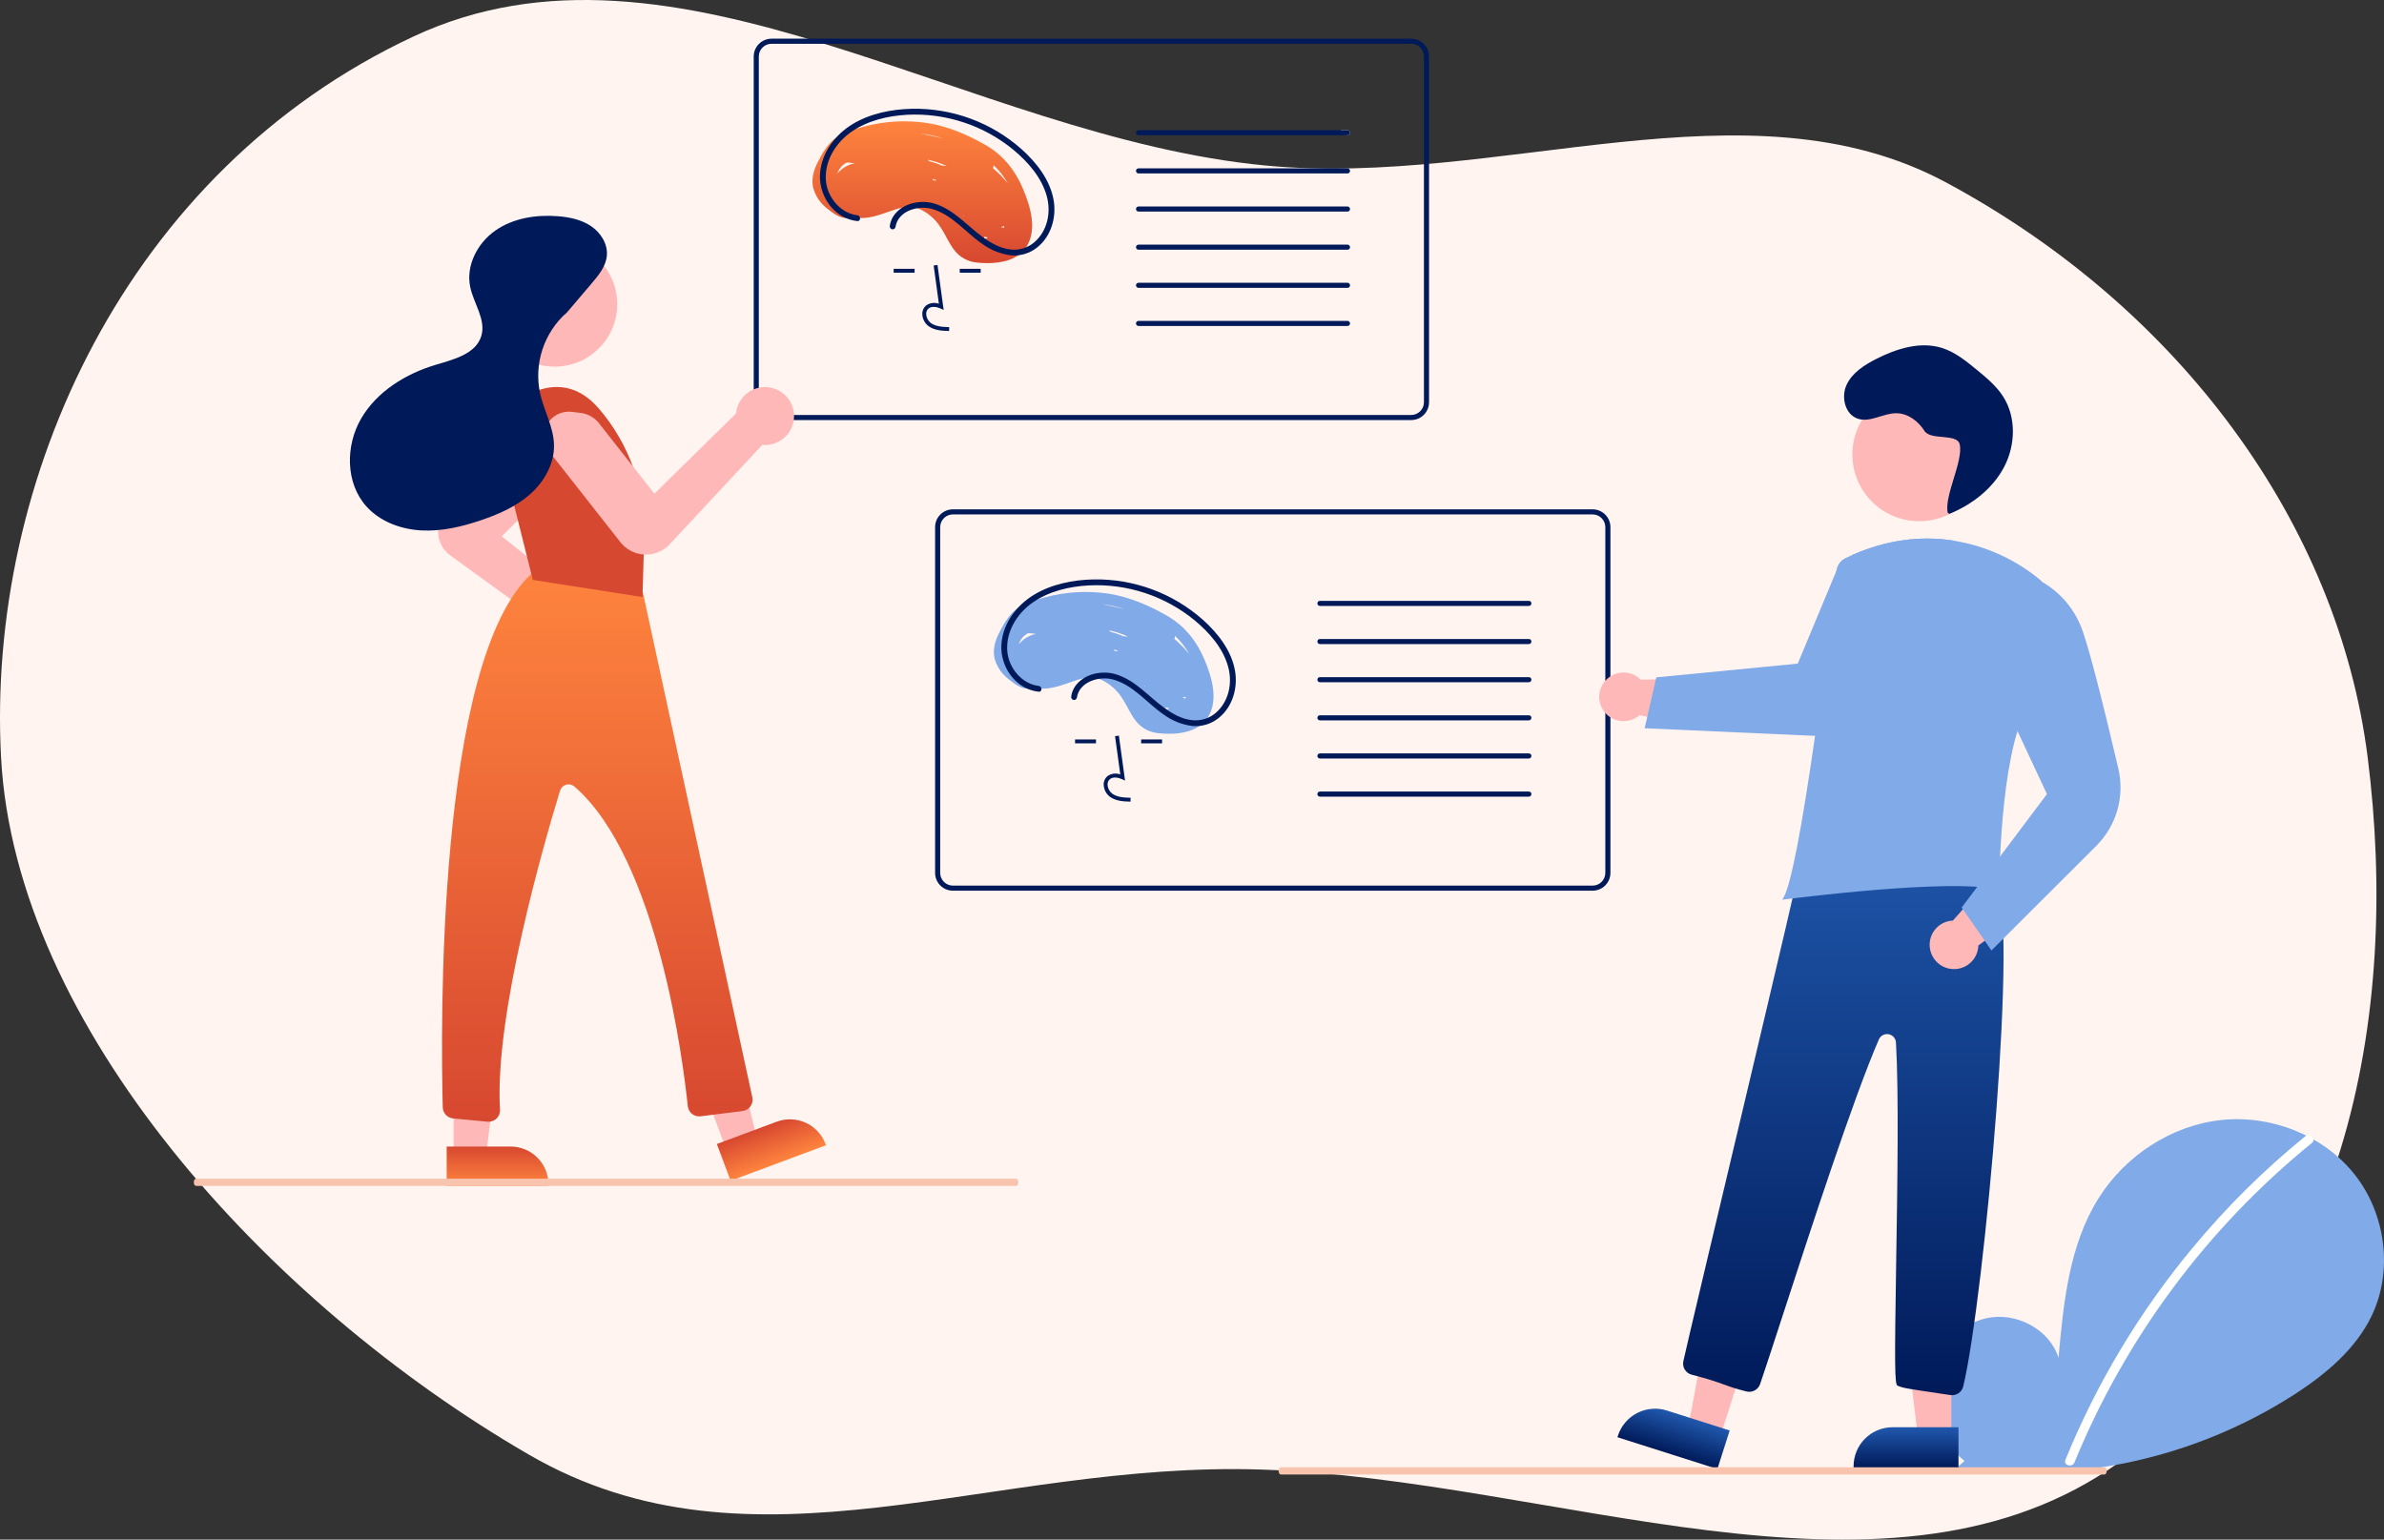 <svg width="480" height="310" viewBox="0 0 480 310" fill="none" xmlns="http://www.w3.org/2000/svg">
<rect x="0" y="0" width="480" height="310" fill="#333333" stroke="none"/>
<path fill-rule="evenodd" clip-rule="evenodd" d="M254.857 33.333C302.029 37.819 351.719 15.202 391.787 36.717C438.915 62.023 470.775 105.533 476.708 152.46C483.245 204.164 472.913 263.757 424.555 295.899C378.312 326.635 312.815 297.836 254.032 295.899C199.346 294.097 151.665 319.051 106.516 292.907C53.664 262.303 3.071 206.556 0.21 152.46C-2.74 96.669 25.398 34.411 83.205 7.368C136.074 -17.364 194.81 27.622 254.857 33.333Z" fill="#FFF4EF"/>
<path d="M395.53 294.169C390.916 290.279 388.113 284.134 388.848 278.152C389.583 272.169 394.136 266.67 400.041 265.399C405.946 264.129 412.677 267.646 414.471 273.401C415.458 262.305 416.595 250.744 422.508 241.295C427.862 232.739 437.135 226.617 447.185 225.521C457.235 224.426 467.816 228.563 474.083 236.477C480.351 244.391 481.886 255.897 477.496 264.983C474.262 271.676 468.305 276.658 462.062 280.71C441.892 293.695 417.699 298.976 393.937 295.58" fill="#81AAE8"/>
<path d="M464.146 228.792C455.854 235.531 448.246 243.068 441.434 251.294C430.773 264.124 422.146 278.508 415.853 293.946C415.392 295.072 417.225 295.562 417.681 294.448C427.977 269.359 444.413 247.245 465.486 230.13C466.433 229.361 465.084 228.03 464.146 228.792Z" fill="white"/>
<path d="M320.655 179.343H191.867C190.914 179.342 190.001 178.964 189.328 178.292C188.655 177.621 188.276 176.71 188.275 175.76V106.136C188.276 105.186 188.655 104.275 189.328 103.604C190.001 102.932 190.914 102.554 191.867 102.553H320.655C321.607 102.554 322.52 102.932 323.194 103.604C323.867 104.275 324.246 105.186 324.247 106.136V175.76C324.246 176.71 323.867 177.621 323.194 178.292C322.52 178.964 321.607 179.342 320.655 179.343ZM191.867 103.577C191.186 103.577 190.534 103.847 190.053 104.327C189.572 104.807 189.302 105.458 189.301 106.136V175.76C189.302 176.438 189.572 177.089 190.053 177.569C190.534 178.049 191.186 178.319 191.867 178.319H320.655C321.335 178.319 321.987 178.049 322.468 177.569C322.949 177.089 323.22 176.438 323.221 175.76V106.136C323.22 105.458 322.949 104.807 322.468 104.327C321.987 103.847 321.335 103.577 320.655 103.577H191.867Z" fill="#001A59"/>
<path d="M242.522 132.838C240.985 129.166 238.598 126.104 235.132 124.074C231.491 121.941 227.335 120.165 223.147 119.524C218.955 118.907 214.681 119.145 210.585 120.226C208.61 120.736 206.433 121.329 204.768 122.551C203.176 123.719 202.085 125.64 201.197 127.366C200.346 129.02 199.816 130.841 200.277 132.693C200.777 134.379 201.82 135.854 203.244 136.89C204.456 137.846 206.152 139.111 207.773 138.518C207.865 138.485 207.953 138.441 208.035 138.387C210.835 139.237 213.619 138 216.493 137.033C218.24 136.444 219.996 136.147 221.751 136.881C223.465 137.682 224.911 138.958 225.917 140.557C226.898 142.015 227.544 143.669 228.62 145.066C229.155 145.785 229.836 146.384 230.618 146.824C231.399 147.265 232.265 147.537 233.159 147.623C236.632 148.011 241.241 147.653 243.242 144.373C245.374 140.876 243.979 136.318 242.522 132.838ZM207.07 127.469C207.585 127.527 208.101 127.585 208.616 127.643C207.634 127.82 206.716 128.249 205.952 128.889C205.662 129.134 205.393 129.402 205.147 129.692C205.154 129.668 205.158 129.646 205.166 129.622C205.317 129.152 205.565 128.718 205.893 128.347C206.22 127.976 206.621 127.677 207.07 127.469ZM224.364 130.751C224.478 130.836 224.612 130.893 224.753 130.916C224.769 130.919 224.785 130.922 224.802 130.925C224.898 130.979 224.994 131.034 225.09 131.088C225.079 131.103 225.071 131.119 225.061 131.135C224.825 131.111 224.589 131.087 224.354 131.064C224.371 130.96 224.374 130.855 224.364 130.751ZM230.598 138.105C230.546 138.16 230.5 138.221 230.461 138.286C230.438 138.252 230.415 138.219 230.392 138.185C230.456 138.148 230.525 138.121 230.598 138.105ZM234.624 142.453C234.857 142.484 235.091 142.514 235.324 142.545C235.281 142.62 235.249 142.702 235.229 142.787C235.064 142.792 234.897 142.795 234.73 142.796L234.624 142.453ZM238.005 140.47L238.287 140.422C238.435 140.398 238.575 140.343 238.699 140.259C238.699 140.275 238.701 140.292 238.701 140.308C238.703 140.365 238.709 140.435 238.716 140.514C238.693 140.555 238.669 140.595 238.645 140.634C238.432 140.58 238.218 140.525 238.005 140.47ZM225.998 128.081C225.886 127.988 225.759 127.913 225.623 127.861C224.962 127.606 224.284 127.395 223.596 127.228C223.492 127.132 223.392 127.032 223.293 126.931C223.875 127.045 224.45 127.191 225.016 127.368C225.741 127.6 226.453 127.873 227.147 128.186C226.764 128.143 226.381 128.108 225.998 128.081ZM232.466 128.513C232.129 128.303 231.789 128.096 231.447 127.894C231.797 128.091 232.143 128.297 232.483 128.513L232.466 128.513ZM239.44 131.689C238.535 130.585 237.534 129.562 236.449 128.632C236.532 128.44 236.575 128.233 236.572 128.023C237.709 129.093 238.676 130.329 239.44 131.689ZM226.434 122.65C226.291 122.617 226.148 122.583 226.004 122.551C224.645 122.245 223.26 121.915 221.862 121.635C221.937 121.644 222.012 121.651 222.087 121.661C223.563 121.856 225.018 122.187 226.434 122.65Z" fill="#81AAE8"/>
<path d="M227.615 161.413C226.321 161.377 224.711 161.332 223.47 160.428C223.101 160.148 222.797 159.79 222.581 159.381C222.365 158.971 222.241 158.519 222.218 158.057C222.195 157.728 222.249 157.399 222.376 157.094C222.502 156.79 222.697 156.519 222.946 156.302C223.316 156.027 223.748 155.848 224.205 155.783C224.662 155.717 225.127 155.767 225.56 155.927L224.503 148.223L225.279 148.117L226.521 157.174L225.873 156.877C225.123 156.533 224.092 156.359 223.451 156.899C223.294 157.04 223.172 157.215 223.093 157.411C223.015 157.607 222.983 157.819 223 158.029C223.019 158.373 223.112 158.709 223.273 159.015C223.434 159.32 223.659 159.587 223.932 159.797C224.897 160.501 226.181 160.592 227.637 160.633L227.615 161.413Z" fill="#001A59"/>
<path d="M220.668 148.889H216.452V149.671H220.668V148.889Z" fill="#001A59"/>
<path d="M233.976 148.889H229.76V149.671H233.976V148.889Z" fill="#001A59"/>
<path d="M209.128 138.106C205.732 137.719 203.103 134.474 202.814 131.18C202.47 127.263 204.757 123.542 207.894 121.343C211.175 119.044 215.263 118.084 219.218 117.873C226.933 117.49 234.516 119.983 240.49 124.868C243.454 127.324 246.222 130.452 247.271 134.231C248.182 137.512 247.44 141.23 244.795 143.528C244.141 144.091 243.377 144.513 242.551 144.767C241.725 145.021 240.855 145.101 239.997 145.002C237.944 144.79 236.05 143.713 234.411 142.524C231.222 140.21 228.604 136.988 224.719 135.779C221.871 134.893 218.174 135.673 216.433 138.243C216.038 138.831 215.783 139.502 215.685 140.203C215.649 140.353 215.671 140.51 215.747 140.644C215.824 140.778 215.948 140.878 216.095 140.924C216.245 140.964 216.405 140.944 216.54 140.867C216.675 140.79 216.775 140.664 216.817 140.514C217.274 137.277 221.264 136.069 224.063 136.809C228.145 137.886 230.885 141.521 234.234 143.83C235.968 145.119 238.01 145.933 240.157 146.188C242.019 146.334 243.866 145.768 245.325 144.604C248.186 142.35 249.28 138.473 248.648 134.983C247.915 130.941 245.188 127.476 242.196 124.794C236.131 119.415 228.257 116.512 220.143 116.666C216.004 116.761 211.686 117.613 208.12 119.796C204.662 121.913 201.989 125.454 201.64 129.571C201.332 133.195 203.281 136.985 206.626 138.572C207.414 138.945 208.26 139.183 209.128 139.277C209.877 139.362 209.871 138.19 209.128 138.106Z" fill="#001A59"/>
<path d="M307.827 122.006H265.753C265.617 122.006 265.486 121.952 265.39 121.856C265.294 121.76 265.24 121.63 265.24 121.494C265.24 121.359 265.294 121.228 265.39 121.132C265.486 121.036 265.617 120.982 265.753 120.982H307.827C307.963 120.982 308.094 121.036 308.19 121.132C308.286 121.228 308.34 121.359 308.34 121.494C308.34 121.63 308.286 121.76 308.19 121.856C308.094 121.952 307.963 122.006 307.827 122.006Z" fill="#001A59"/>
<path d="M307.827 129.686H265.753C265.617 129.686 265.486 129.632 265.39 129.536C265.294 129.44 265.24 129.31 265.24 129.174C265.24 129.038 265.294 128.908 265.39 128.812C265.486 128.716 265.617 128.662 265.753 128.662H307.827C307.963 128.662 308.094 128.716 308.19 128.812C308.286 128.908 308.34 129.038 308.34 129.174C308.34 129.31 308.286 129.44 308.19 129.536C308.094 129.632 307.963 129.686 307.827 129.686Z" fill="#001A59"/>
<path d="M307.827 137.366H265.753C265.617 137.366 265.486 137.312 265.39 137.216C265.294 137.12 265.24 136.989 265.24 136.854C265.24 136.718 265.294 136.588 265.39 136.492C265.486 136.396 265.617 136.342 265.753 136.342H307.827C307.963 136.342 308.094 136.396 308.19 136.492C308.286 136.588 308.34 136.718 308.34 136.854C308.34 136.989 308.286 137.12 308.19 137.216C308.094 137.312 307.963 137.366 307.827 137.366Z" fill="#001A59"/>
<path d="M307.827 145.043H265.753C265.617 145.043 265.486 144.989 265.39 144.893C265.294 144.797 265.24 144.667 265.24 144.531C265.24 144.396 265.294 144.265 265.39 144.169C265.486 144.073 265.617 144.02 265.753 144.02H307.827C307.963 144.02 308.094 144.073 308.19 144.169C308.286 144.265 308.34 144.396 308.34 144.531C308.34 144.667 308.286 144.797 308.19 144.893C308.094 144.989 307.963 145.043 307.827 145.043Z" fill="#001A59"/>
<path d="M307.827 152.723H265.753C265.617 152.723 265.486 152.669 265.39 152.573C265.294 152.477 265.24 152.347 265.24 152.211C265.24 152.075 265.294 151.945 265.39 151.849C265.486 151.753 265.617 151.699 265.753 151.699H307.827C307.963 151.699 308.094 151.753 308.19 151.849C308.286 151.945 308.34 152.075 308.34 152.211C308.34 152.347 308.286 152.477 308.19 152.573C308.094 152.669 307.963 152.723 307.827 152.723Z" fill="#001A59"/>
<path d="M307.827 160.403H265.753C265.617 160.403 265.486 160.349 265.39 160.253C265.294 160.157 265.24 160.027 265.24 159.891C265.24 159.755 265.294 159.625 265.39 159.529C265.486 159.433 265.617 159.379 265.753 159.379H307.827C307.963 159.379 308.094 159.433 308.19 159.529C308.286 159.625 308.34 159.755 308.34 159.891C308.34 160.027 308.286 160.157 308.19 160.253C308.094 160.349 307.963 160.403 307.827 160.403Z" fill="#001A59"/>
<path d="M386.428 104.945C393.863 104.945 399.891 98.931 399.891 91.513C399.891 84.094 393.863 78.08 386.428 78.08C378.992 78.08 372.964 84.094 372.964 91.513C372.964 98.931 378.992 104.945 386.428 104.945Z" fill="#FFB8B8"/>
<path d="M346.303 289.421L339.9 287.385L344.725 261.775L354.175 264.78L346.303 289.421Z" fill="#FFB8B8"/>
<path d="M335.62 284.009L348.259 288.028L345.781 295.785L325.658 289.386L325.751 289.096C326.064 288.115 326.568 287.206 327.233 286.42C327.899 285.633 328.713 284.985 329.63 284.513C330.546 284.041 331.547 283.753 332.575 283.667C333.603 283.58 334.638 283.696 335.62 284.009Z" fill="url(#paint0_linear_1_1635)"/>
<path d="M392.888 289.288H386.167L382.969 263.426H392.888V289.288Z" fill="#FFB8B8"/>
<path d="M381.062 287.373H394.328V295.515H373.207V295.21C373.207 294.181 373.41 293.162 373.805 292.211C374.2 291.26 374.778 290.396 375.508 289.669C376.237 288.941 377.103 288.363 378.056 287.97C379.009 287.576 380.031 287.373 381.062 287.373Z" fill="url(#paint1_linear_1_1635)"/>
<path d="M392.691 280.896L390.423 280.559C383.544 279.536 383.132 279.475 382.04 278.996C381.482 278.752 381.443 275.058 381.778 254.293C382.023 239.05 382.329 220.08 381.735 209.896C381.711 209.494 381.551 209.112 381.283 208.812C381.014 208.512 380.652 208.31 380.255 208.24C379.857 208.171 379.448 208.236 379.092 208.427C378.737 208.618 378.457 208.922 378.296 209.292C373.177 221.085 364.59 247.477 358.907 264.941C356.931 271.016 355.369 275.814 354.382 278.691C354.191 279.234 353.804 279.688 353.296 279.962C352.788 280.237 352.196 280.312 351.635 280.174C346.958 279.008 347.271 278.512 340.611 276.793C340.034 276.646 339.537 276.283 339.223 275.779C338.909 275.275 338.803 274.67 338.927 274.089C340.131 268.421 362.178 176.514 363.865 167.778C363.922 167.479 364.038 167.194 364.206 166.94C364.374 166.686 364.591 166.467 364.844 166.297C365.097 166.127 365.382 166.009 365.681 165.949C365.98 165.889 366.288 165.889 366.587 165.949C371.551 166.947 374.571 168.006 379.476 169.029C384.769 170.134 390.242 171.276 395.58 172.342C396.111 172.449 396.588 172.74 396.924 173.164C398.245 174.829 400.204 175.763 402.278 176.752C403.676 177.419 400.507 177.359 401.725 178.321C406.656 182.215 399.565 261.299 395.281 279.161C395.143 279.72 394.802 280.208 394.323 280.529C393.844 280.85 393.262 280.981 392.691 280.896Z" fill="url(#paint2_linear_1_1635)"/>
<path d="M388.633 191.263C388.48 190.569 388.482 189.849 388.637 189.156C388.793 188.462 389.099 187.811 389.534 187.248C389.97 186.685 390.523 186.225 391.156 185.899C391.789 185.572 392.486 185.389 393.198 185.36L404.08 173.105L410.837 181.251L398.323 190.372C398.292 191.568 397.821 192.711 397.001 193.585C396.182 194.458 395.069 195.002 393.875 195.111C392.68 195.221 391.487 194.89 390.521 194.181C389.555 193.471 388.883 192.433 388.633 191.263Z" fill="#FFB8B8"/>
<path d="M392.166 103.268C391.379 99.94 395.353 92.78 394.567 89.453C394.035 87.199 388.723 88.731 387.484 86.774C386.245 84.816 384.168 83.231 381.848 83.205C379.181 83.175 376.557 85.149 374.03 84.296C371.475 83.433 370.659 79.943 371.788 77.499C372.918 75.056 375.351 73.499 377.754 72.278C381.848 70.201 386.614 68.684 390.995 70.058C393.643 70.889 395.857 72.69 398 74.451C399.954 76.056 401.94 77.698 403.305 79.823C405.98 83.988 405.819 89.599 403.533 93.988C401.247 98.377 397.081 101.598 392.492 103.468" fill="#001A59"/>
<path d="M359.107 180.707C360.56 178.285 362.767 166.937 365.487 147.89C367.339 134.887 368.953 121.676 369.754 114.927C369.816 114.381 370.016 113.859 370.336 113.412C370.655 112.964 371.083 112.604 371.58 112.367C372.1 112.116 372.616 111.88 373.13 111.656C379.761 108.779 386.481 107.825 393.102 108.822C399.713 109.835 405.915 112.654 411.019 116.968L411.079 117.024L411.095 117.105C411.123 117.255 413.904 132.206 408.208 142.308C402.591 152.274 402.525 178.669 402.525 178.934V179.273L402.198 179.18C393.459 176.689 359.701 181.048 359.361 181.092L358.835 181.161L359.107 180.707Z" fill="#81AAE8"/>
<path d="M394.969 182.731L412.136 159.894L403.283 140.968L403.926 118.521L411.184 117.184L411.26 117.222C414.786 119.279 417.519 122.456 419.023 126.245C420.635 130.266 423.979 143.948 426.5 154.718C427.158 157.489 427.093 160.383 426.309 163.122C425.525 165.862 424.05 168.354 422.024 170.361L400.965 191.373L394.969 182.731Z" fill="#81AAE8"/>
<path d="M322.901 137.471C323.312 136.89 323.845 136.406 324.463 136.053C325.081 135.7 325.77 135.486 326.48 135.427C327.189 135.368 327.904 135.465 328.572 135.711C329.24 135.957 329.847 136.346 330.348 136.852L346.755 136.599L345.287 147.071L330.097 144.007C329.191 144.791 328.028 145.216 326.828 145.201C325.629 145.187 324.476 144.734 323.59 143.928C322.703 143.122 322.143 142.02 322.016 140.83C321.889 139.64 322.204 138.445 322.901 137.471Z" fill="#FFB8B8"/>
<path d="M331.137 146.632L333.484 136.385L361.961 133.623L369.768 114.89L369.996 114.337L373.064 111.697L373.13 111.656C379.76 108.779 386.48 107.825 393.102 108.822L393.334 108.857L393.32 109.091C393.17 111.488 392.554 113.834 391.504 115.995C388.558 122.091 370.434 148.006 370.251 148.267L370.17 148.382L331.137 146.632Z" fill="#81AAE8"/>
<path d="M423.728 296.894H257.875C257.759 296.894 257.649 296.817 257.567 296.681C257.485 296.545 257.439 296.36 257.439 296.168C257.439 295.975 257.485 295.79 257.567 295.654C257.649 295.518 257.759 295.441 257.875 295.441H423.728C423.843 295.441 423.954 295.518 424.036 295.654C424.117 295.79 424.163 295.975 424.163 296.168C424.163 296.36 424.117 296.545 424.036 296.681C423.954 296.817 423.843 296.894 423.728 296.894Z" fill="#F9C4AE"/>
<path d="M271.82 26.731C271.82 26.866 271.766 26.996 271.669 27.092C271.573 27.188 271.443 27.242 271.307 27.242H271.061C270.681 26.915 270.311 26.572 269.952 26.219H271.307C271.443 26.219 271.573 26.273 271.669 26.369C271.766 26.465 271.82 26.595 271.82 26.731Z" fill="#EEEEEE"/>
<path d="M284.135 7.789H155.346C154.394 7.79 153.481 8.168 152.808 8.84C152.134 9.512 151.755 10.422 151.754 11.373V80.996C151.755 81.946 152.134 82.857 152.808 83.529C153.481 84.201 154.394 84.579 155.346 84.579H284.135C285.087 84.579 286 84.201 286.673 83.529C287.346 82.857 287.725 81.946 287.726 80.996V11.373C287.725 10.422 287.346 9.512 286.673 8.84C286 8.168 285.087 7.79 284.135 7.789ZM286.7 80.996C286.7 81.675 286.429 82.326 285.948 82.806C285.467 83.286 284.815 83.555 284.135 83.556H155.346C154.666 83.555 154.013 83.286 153.532 82.806C153.051 82.326 152.781 81.675 152.781 80.996V11.373C152.781 10.694 153.051 10.043 153.532 9.563C154.013 9.083 154.666 8.813 155.346 8.813H284.135C284.815 8.813 285.467 9.083 285.948 9.563C286.429 10.043 286.7 10.694 286.7 11.373V80.996Z" fill="#001A59"/>
<path d="M205.999 38.075C204.465 34.399 202.079 31.337 198.61 29.31C194.972 27.175 190.811 25.399 186.624 24.759C182.433 24.141 178.159 24.379 174.063 25.46C173.53 25.599 172.976 25.747 172.422 25.911C170.981 26.282 169.611 26.887 168.368 27.703C168.327 27.728 168.286 27.754 168.245 27.785C166.654 28.952 165.566 30.877 164.674 32.602C163.827 34.255 163.294 36.078 163.755 37.926C164.256 39.612 165.298 41.087 166.721 42.124C167.711 42.902 169.009 43.885 170.333 43.906C170.646 43.912 170.958 43.86 171.252 43.752C171.344 43.72 171.431 43.677 171.513 43.624C172.047 43.784 172.599 43.875 173.155 43.895C175.408 43.998 177.66 43.045 179.974 42.267C180.517 42.078 181.073 41.93 181.637 41.822C182.647 41.602 183.696 41.638 184.69 41.924C184.873 41.976 185.053 42.039 185.229 42.114C186.943 42.916 188.389 44.194 189.395 45.794C190.375 47.248 191.022 48.902 192.099 50.3C192.634 51.02 193.314 51.62 194.097 52.061C194.879 52.502 195.745 52.774 196.64 52.859C199.329 53.156 202.705 53.013 205.019 51.4C205.647 50.972 206.185 50.426 206.604 49.793C206.645 49.731 206.686 49.67 206.722 49.608C208.852 46.112 207.456 41.551 205.999 38.075ZM170.549 32.704C171.062 32.761 171.58 32.822 172.093 32.878C171.112 33.053 170.193 33.482 169.43 34.122C169.14 34.368 168.871 34.637 168.625 34.926C168.635 34.906 168.635 34.88 168.645 34.859C168.796 34.388 169.042 33.953 169.37 33.583C169.698 33.212 170.099 32.913 170.549 32.704ZM201.484 45.708C201.576 45.687 201.673 45.672 201.766 45.656C201.913 45.633 202.054 45.577 202.176 45.492C202.176 45.508 202.182 45.528 202.182 45.544C202.182 45.612 202.187 45.681 202.197 45.748C202.171 45.789 202.151 45.83 202.125 45.871C201.91 45.815 201.699 45.759 201.484 45.708ZM200.052 33.257C201.188 34.328 202.155 35.563 202.92 36.923C202.015 35.819 201.014 34.796 199.929 33.866C200.011 33.674 200.052 33.466 200.052 33.257ZM198.805 47.781C198.761 47.856 198.728 47.937 198.708 48.021C198.569 48.026 198.426 48.032 198.282 48.032H198.21C198.205 48.011 198.195 47.986 198.19 47.965C198.159 47.873 198.133 47.781 198.102 47.689C198.338 47.719 198.569 47.75 198.805 47.781ZM187.835 36.298C187.849 36.195 187.852 36.09 187.845 35.986C187.958 36.071 188.09 36.127 188.23 36.15C188.246 36.155 188.266 36.155 188.281 36.16C188.379 36.216 188.471 36.267 188.569 36.324L188.538 36.37C188.302 36.344 188.066 36.324 187.835 36.298ZM195.963 33.749H195.947C195.609 33.539 195.27 33.329 194.926 33.129C195.275 33.324 195.624 33.534 195.963 33.749ZM194.074 43.342C194.022 43.395 193.977 43.456 193.941 43.522C193.915 43.486 193.895 43.455 193.869 43.419C193.934 43.384 194.003 43.358 194.074 43.342ZM189.477 33.313C189.363 33.223 189.237 33.149 189.102 33.093C188.442 32.839 187.764 32.629 187.076 32.464C186.973 32.366 186.87 32.269 186.773 32.167C187.355 32.279 187.931 32.425 188.497 32.602C189.222 32.834 189.933 33.107 190.626 33.421C190.241 33.38 189.862 33.344 189.477 33.313ZM185.567 26.894C187.043 27.09 188.498 27.423 189.913 27.887C189.769 27.851 189.626 27.82 189.482 27.785C188.122 27.477 186.737 27.15 185.341 26.868C185.418 26.878 185.49 26.884 185.567 26.894Z" fill="url(#paint3_linear_1_1635)"/>
<path d="M191.095 66.65C189.801 66.614 188.19 66.568 186.95 65.665C186.58 65.384 186.277 65.027 186.061 64.617C185.844 64.207 185.72 63.755 185.697 63.293C185.675 62.964 185.729 62.635 185.855 62.331C185.982 62.026 186.177 61.755 186.425 61.538C186.795 61.263 187.228 61.084 187.685 61.019C188.141 60.953 188.607 61.003 189.039 61.163L187.983 53.459L188.758 53.353L190.001 62.41L189.353 62.113C188.602 61.77 187.571 61.595 186.931 62.135C186.774 62.276 186.651 62.451 186.573 62.648C186.495 62.843 186.463 63.055 186.48 63.265C186.499 63.609 186.592 63.946 186.752 64.251C186.913 64.556 187.138 64.823 187.412 65.034C188.377 65.737 189.661 65.828 191.117 65.869L191.095 66.65Z" fill="#001A59"/>
<path d="M184.147 54.125H179.931V54.907H184.147V54.125Z" fill="#001A59"/>
<path d="M197.455 54.125H193.239V54.907H197.455V54.125Z" fill="#001A59"/>
<path d="M172.607 43.34C169.211 42.954 166.582 39.708 166.293 36.415C165.949 32.497 168.236 28.776 171.374 26.578C174.654 24.279 178.742 23.318 182.697 23.107C190.412 22.724 197.995 25.218 203.969 30.103C206.933 32.559 209.701 35.687 210.75 39.465C211.661 42.747 210.919 46.464 208.274 48.763C207.62 49.326 206.856 49.748 206.03 50.001C205.204 50.255 204.334 50.335 203.476 50.237C201.423 50.024 199.529 48.947 197.89 47.758C194.701 45.445 192.083 42.222 188.198 41.013C185.35 40.127 181.653 40.907 179.912 43.477C179.517 44.066 179.262 44.736 179.164 45.437C179.128 45.587 179.15 45.745 179.226 45.878C179.303 46.012 179.427 46.112 179.574 46.158C179.724 46.198 179.884 46.178 180.019 46.101C180.154 46.025 180.254 45.898 180.296 45.749C180.753 42.512 184.743 41.304 187.542 42.043C191.624 43.121 194.364 46.755 197.713 49.064C199.447 50.354 201.489 51.167 203.636 51.423C205.498 51.568 207.345 51.002 208.804 49.839C211.665 47.585 212.759 43.708 212.127 40.217C211.394 36.175 208.667 32.711 205.675 30.029C199.61 24.649 191.736 21.747 183.622 21.9C179.483 21.995 175.165 22.848 171.599 25.03C168.141 27.147 165.468 30.689 165.119 34.806C164.811 38.429 166.76 42.219 170.105 43.807C170.893 44.18 171.739 44.418 172.607 44.511C173.356 44.597 173.35 43.425 172.607 43.34Z" fill="#001A59"/>
<path d="M271.82 26.731C271.819 26.866 271.765 26.996 271.669 27.092C271.573 27.188 271.443 27.242 271.307 27.242H229.232C229.096 27.242 228.966 27.189 228.87 27.093C228.773 26.997 228.719 26.866 228.719 26.731C228.719 26.595 228.773 26.465 228.87 26.369C228.966 26.273 229.096 26.219 229.232 26.219H271.307C271.443 26.219 271.573 26.273 271.669 26.369C271.765 26.465 271.819 26.595 271.82 26.731Z" fill="#001A59"/>
<path d="M271.307 34.922H229.232C229.096 34.922 228.966 34.868 228.87 34.772C228.773 34.676 228.719 34.546 228.719 34.41C228.719 34.275 228.773 34.144 228.87 34.048C228.966 33.952 229.096 33.898 229.232 33.898H271.307C271.443 33.898 271.573 33.952 271.669 34.048C271.766 34.144 271.82 34.275 271.82 34.41C271.82 34.546 271.766 34.676 271.669 34.772C271.573 34.868 271.443 34.922 271.307 34.922Z" fill="#001A59"/>
<path d="M271.307 42.6H229.232C229.096 42.6 228.966 42.546 228.87 42.45C228.773 42.354 228.719 42.224 228.719 42.088C228.719 41.952 228.773 41.822 228.87 41.726C228.966 41.63 229.096 41.576 229.232 41.576H271.307C271.443 41.576 271.573 41.63 271.669 41.726C271.766 41.822 271.82 41.952 271.82 42.088C271.82 42.224 271.766 42.354 271.669 42.45C271.573 42.546 271.443 42.6 271.307 42.6Z" fill="#001A59"/>
<path d="M271.307 50.28H229.232C229.096 50.28 228.966 50.226 228.87 50.13C228.773 50.034 228.719 49.904 228.719 49.768C228.719 49.632 228.773 49.502 228.87 49.406C228.966 49.31 229.096 49.256 229.232 49.256H271.307C271.443 49.256 271.573 49.31 271.669 49.406C271.766 49.502 271.82 49.632 271.82 49.768C271.82 49.904 271.766 50.034 271.669 50.13C271.573 50.226 271.443 50.28 271.307 50.28Z" fill="#001A59"/>
<path d="M271.307 57.959H229.232C229.096 57.959 228.966 57.905 228.87 57.809C228.773 57.713 228.719 57.583 228.719 57.447C228.719 57.312 228.773 57.181 228.87 57.086C228.966 56.989 229.096 56.935 229.232 56.935H271.307C271.443 56.935 271.573 56.989 271.669 57.086C271.766 57.181 271.82 57.312 271.82 57.447C271.82 57.583 271.766 57.713 271.669 57.809C271.573 57.905 271.443 57.959 271.307 57.959Z" fill="#001A59"/>
<path d="M271.307 65.635H229.232C229.096 65.635 228.966 65.581 228.87 65.485C228.773 65.389 228.719 65.259 228.719 65.123C228.719 64.987 228.773 64.857 228.87 64.761C228.966 64.665 229.096 64.611 229.232 64.611H271.307C271.443 64.611 271.573 64.665 271.669 64.761C271.766 64.857 271.82 64.987 271.82 65.123C271.82 65.259 271.766 65.389 271.669 65.485C271.573 65.581 271.443 65.635 271.307 65.635Z" fill="#001A59"/>
<path d="M119.239 134.009C117.809 134.013 116.429 133.487 115.365 132.534C114.77 132.004 114.289 131.358 113.953 130.637C113.617 129.915 113.432 129.132 113.41 128.336L90.64 111.814C89.953 111.316 89.383 110.675 88.968 109.935C88.553 109.195 88.304 108.375 88.237 107.53C88.171 106.685 88.289 105.836 88.583 105.04C88.877 104.245 89.34 103.523 89.941 102.924L106.893 86.01C107.591 85.314 108.481 84.839 109.45 84.647C110.419 84.454 111.424 84.553 112.336 84.93C113.249 85.307 114.029 85.946 114.578 86.766C115.127 87.585 115.42 88.549 115.419 89.534C115.281 92.12 114.26 94.58 112.525 96.506L101.015 107.99L119.08 122.358C119.136 122.354 119.192 122.351 119.248 122.351C120.74 122.351 122.175 122.92 123.26 123.942C124.344 124.963 124.996 126.36 125.082 127.846C125.167 129.331 124.68 130.794 123.72 131.932C122.76 133.071 121.399 133.801 119.918 133.971C119.692 133.996 119.466 134.009 119.239 134.009Z" fill="#FFB8B8"/>
<path d="M146.296 231.599L152.406 229.323L146.516 204.729L137.499 208.087L146.296 231.599Z" fill="#FFB8B8"/>
<path d="M166.306 230.596L147.105 237.748L144.335 230.346L156.38 225.859C158.278 225.152 160.38 225.227 162.223 226.066C164.066 226.905 165.5 228.44 166.208 230.334L166.306 230.596Z" fill="url(#paint4_linear_1_1635)"/>
<path d="M91.332 232.716H97.853L100.955 207.619L91.331 207.62L91.332 232.716Z" fill="#FFB8B8"/>
<path d="M110.431 238.756L89.935 238.757L89.934 230.856L102.792 230.855C104.818 230.855 106.761 231.658 108.193 233.087C109.626 234.516 110.431 236.455 110.431 238.476L110.431 238.756Z" fill="url(#paint5_linear_1_1635)"/>
<path d="M98.371 225.866C98.297 225.866 98.224 225.863 98.15 225.856L91.237 225.199C90.677 225.145 90.155 224.889 89.77 224.479C89.385 224.069 89.164 223.532 89.148 222.97C88.749 208.034 87.744 132.65 107.187 115.375C107.524 115.079 107.942 114.891 108.388 114.834C111.909 114.352 123.791 113.171 128.82 118.218C129.139 118.535 129.36 118.938 129.457 119.377L151.473 220.939C151.541 221.252 151.543 221.575 151.479 221.888C151.414 222.201 151.285 222.498 151.1 222.759C150.915 223.019 150.677 223.239 150.402 223.403C150.127 223.567 149.821 223.672 149.503 223.712L141.062 224.765C140.757 224.803 140.447 224.78 140.152 224.698C139.856 224.615 139.579 224.474 139.339 224.284C139.098 224.093 138.898 223.856 138.75 223.588C138.603 223.319 138.51 223.023 138.479 222.718C137.639 214.554 132.592 173.086 115.679 158.387C115.45 158.186 115.174 158.046 114.877 157.979C114.58 157.912 114.27 157.921 113.977 158.005C113.69 158.084 113.428 158.236 113.216 158.444C113.004 158.652 112.848 158.911 112.764 159.196C109.633 169.418 99.508 204.258 100.671 223.425C100.691 223.738 100.646 224.052 100.539 224.347C100.432 224.643 100.266 224.913 100.05 225.142C99.835 225.371 99.574 225.553 99.285 225.677C98.997 225.802 98.685 225.866 98.371 225.866Z" fill="url(#paint6_linear_1_1635)"/>
<path d="M111.675 73.821C118.635 73.821 124.277 68.192 124.277 61.248C124.277 54.303 118.635 48.674 111.675 48.674C104.715 48.674 99.073 54.303 99.073 61.248C99.073 68.192 104.715 73.821 111.675 73.821Z" fill="#FFB8B8"/>
<path d="M99.301 84.926C99.301 84.926 111.003 71.127 120.578 82.272C126.739 89.443 129.997 98.649 129.716 108.09L129.355 120.219L107.28 116.769L99.301 84.926Z" fill="#D74830"/>
<path d="M130.054 111.665C129.962 111.665 129.871 111.663 129.778 111.66C128.835 111.621 127.912 111.378 127.072 110.948C126.232 110.518 125.496 109.912 124.913 109.17L110.59 90.949C109.98 90.174 109.615 89.235 109.54 88.252C109.465 87.27 109.683 86.287 110.168 85.428C110.653 84.569 111.382 83.873 112.264 83.428C113.145 82.983 114.139 82.808 115.119 82.926L117.136 83.169C118.424 83.395 119.595 84.053 120.456 85.035L131.755 99.409L148.219 83.239C148.222 83.184 148.226 83.128 148.233 83.072C148.37 81.934 148.841 80.862 149.586 79.99C150.331 79.117 151.318 78.483 152.422 78.167C153.527 77.851 154.7 77.867 155.795 78.213C156.89 78.559 157.859 79.219 158.581 80.111C159.302 81.004 159.743 82.088 159.85 83.229C159.956 84.371 159.723 85.518 159.18 86.528C158.636 87.538 157.807 88.365 156.794 88.907C155.782 89.449 154.632 89.681 153.488 89.574L134.835 109.586C134.225 110.242 133.485 110.766 132.662 111.124C131.839 111.481 130.952 111.666 130.054 111.665Z" fill="#FFB8B8"/>
<path d="M113.718 63.422L119.132 57.058C120.528 55.418 121.987 53.631 122.184 51.489C122.401 49.141 120.969 46.858 119.012 45.536C117.055 44.214 114.651 43.716 112.295 43.533C107.924 43.195 103.325 43.916 99.732 46.422C96.139 48.928 93.788 53.452 94.664 57.737C95.354 61.112 97.896 64.345 96.908 67.644C95.827 71.255 91.394 72.363 87.774 73.44C81.699 75.247 75.898 78.805 72.714 84.275C69.53 89.744 69.544 97.286 73.788 101.985C76.537 105.027 80.682 106.566 84.78 106.797C88.879 107.029 92.958 106.066 96.845 104.749C100.425 103.535 103.966 101.975 106.784 99.461C109.602 96.946 111.632 93.348 111.544 89.577C111.461 85.984 109.531 82.71 108.739 79.203C108.113 76.267 108.278 73.218 109.214 70.365C110.151 67.513 111.827 64.958 114.073 62.96" fill="#001A59"/>
<path d="M204.587 238.781H39.458C39.343 238.781 39.233 238.704 39.151 238.568C39.07 238.432 39.024 238.247 39.024 238.054C39.024 237.862 39.07 237.677 39.151 237.541C39.233 237.405 39.343 237.328 39.458 237.328H204.587C204.702 237.328 204.812 237.405 204.893 237.541C204.974 237.677 205.02 237.862 205.02 238.054C205.02 238.247 204.974 238.432 204.893 238.568C204.812 238.704 204.702 238.781 204.587 238.781Z" fill="#F9C4AE"/>
<defs>
<linearGradient id="paint0_linear_1_1635" x1="338.198" y1="284.829" x2="335.73" y2="292.589" gradientUnits="userSpaceOnUse">
<stop stop-color="#2058AD"/>
<stop offset="1" stop-color="#001A59"/>
</linearGradient>
<linearGradient id="paint1_linear_1_1635" x1="383.767" y1="287.373" x2="383.767" y2="295.515" gradientUnits="userSpaceOnUse">
<stop stop-color="#2058AD"/>
<stop offset="1" stop-color="#001A59"/>
</linearGradient>
<linearGradient id="paint2_linear_1_1635" x1="371.14" y1="165.904" x2="371.14" y2="280.922" gradientUnits="userSpaceOnUse">
<stop stop-color="#2058AD"/>
<stop offset="1" stop-color="#001A59"/>
</linearGradient>
<linearGradient id="paint3_linear_1_1635" x1="185.699" y1="24.424" x2="185.699" y2="52.983" gradientUnits="userSpaceOnUse">
<stop stop-color="#FF843E"/>
<stop offset="1" stop-color="#D74830"/>
</linearGradient>
<linearGradient id="paint4_linear_1_1635" x1="156.705" y1="234.172" x2="153.947" y2="226.766" gradientUnits="userSpaceOnUse">
<stop stop-color="#FF843E"/>
<stop offset="1" stop-color="#D74830"/>
</linearGradient>
<linearGradient id="paint5_linear_1_1635" x1="100.183" y1="238.756" x2="100.182" y2="230.855" gradientUnits="userSpaceOnUse">
<stop stop-color="#FF843E"/>
<stop offset="1" stop-color="#D74830"/>
</linearGradient>
<linearGradient id="paint6_linear_1_1635" x1="120.261" y1="114.361" x2="120.261" y2="225.866" gradientUnits="userSpaceOnUse">
<stop stop-color="#FF843E"/>
<stop offset="1" stop-color="#D74830"/>
</linearGradient>
</defs>
</svg>
